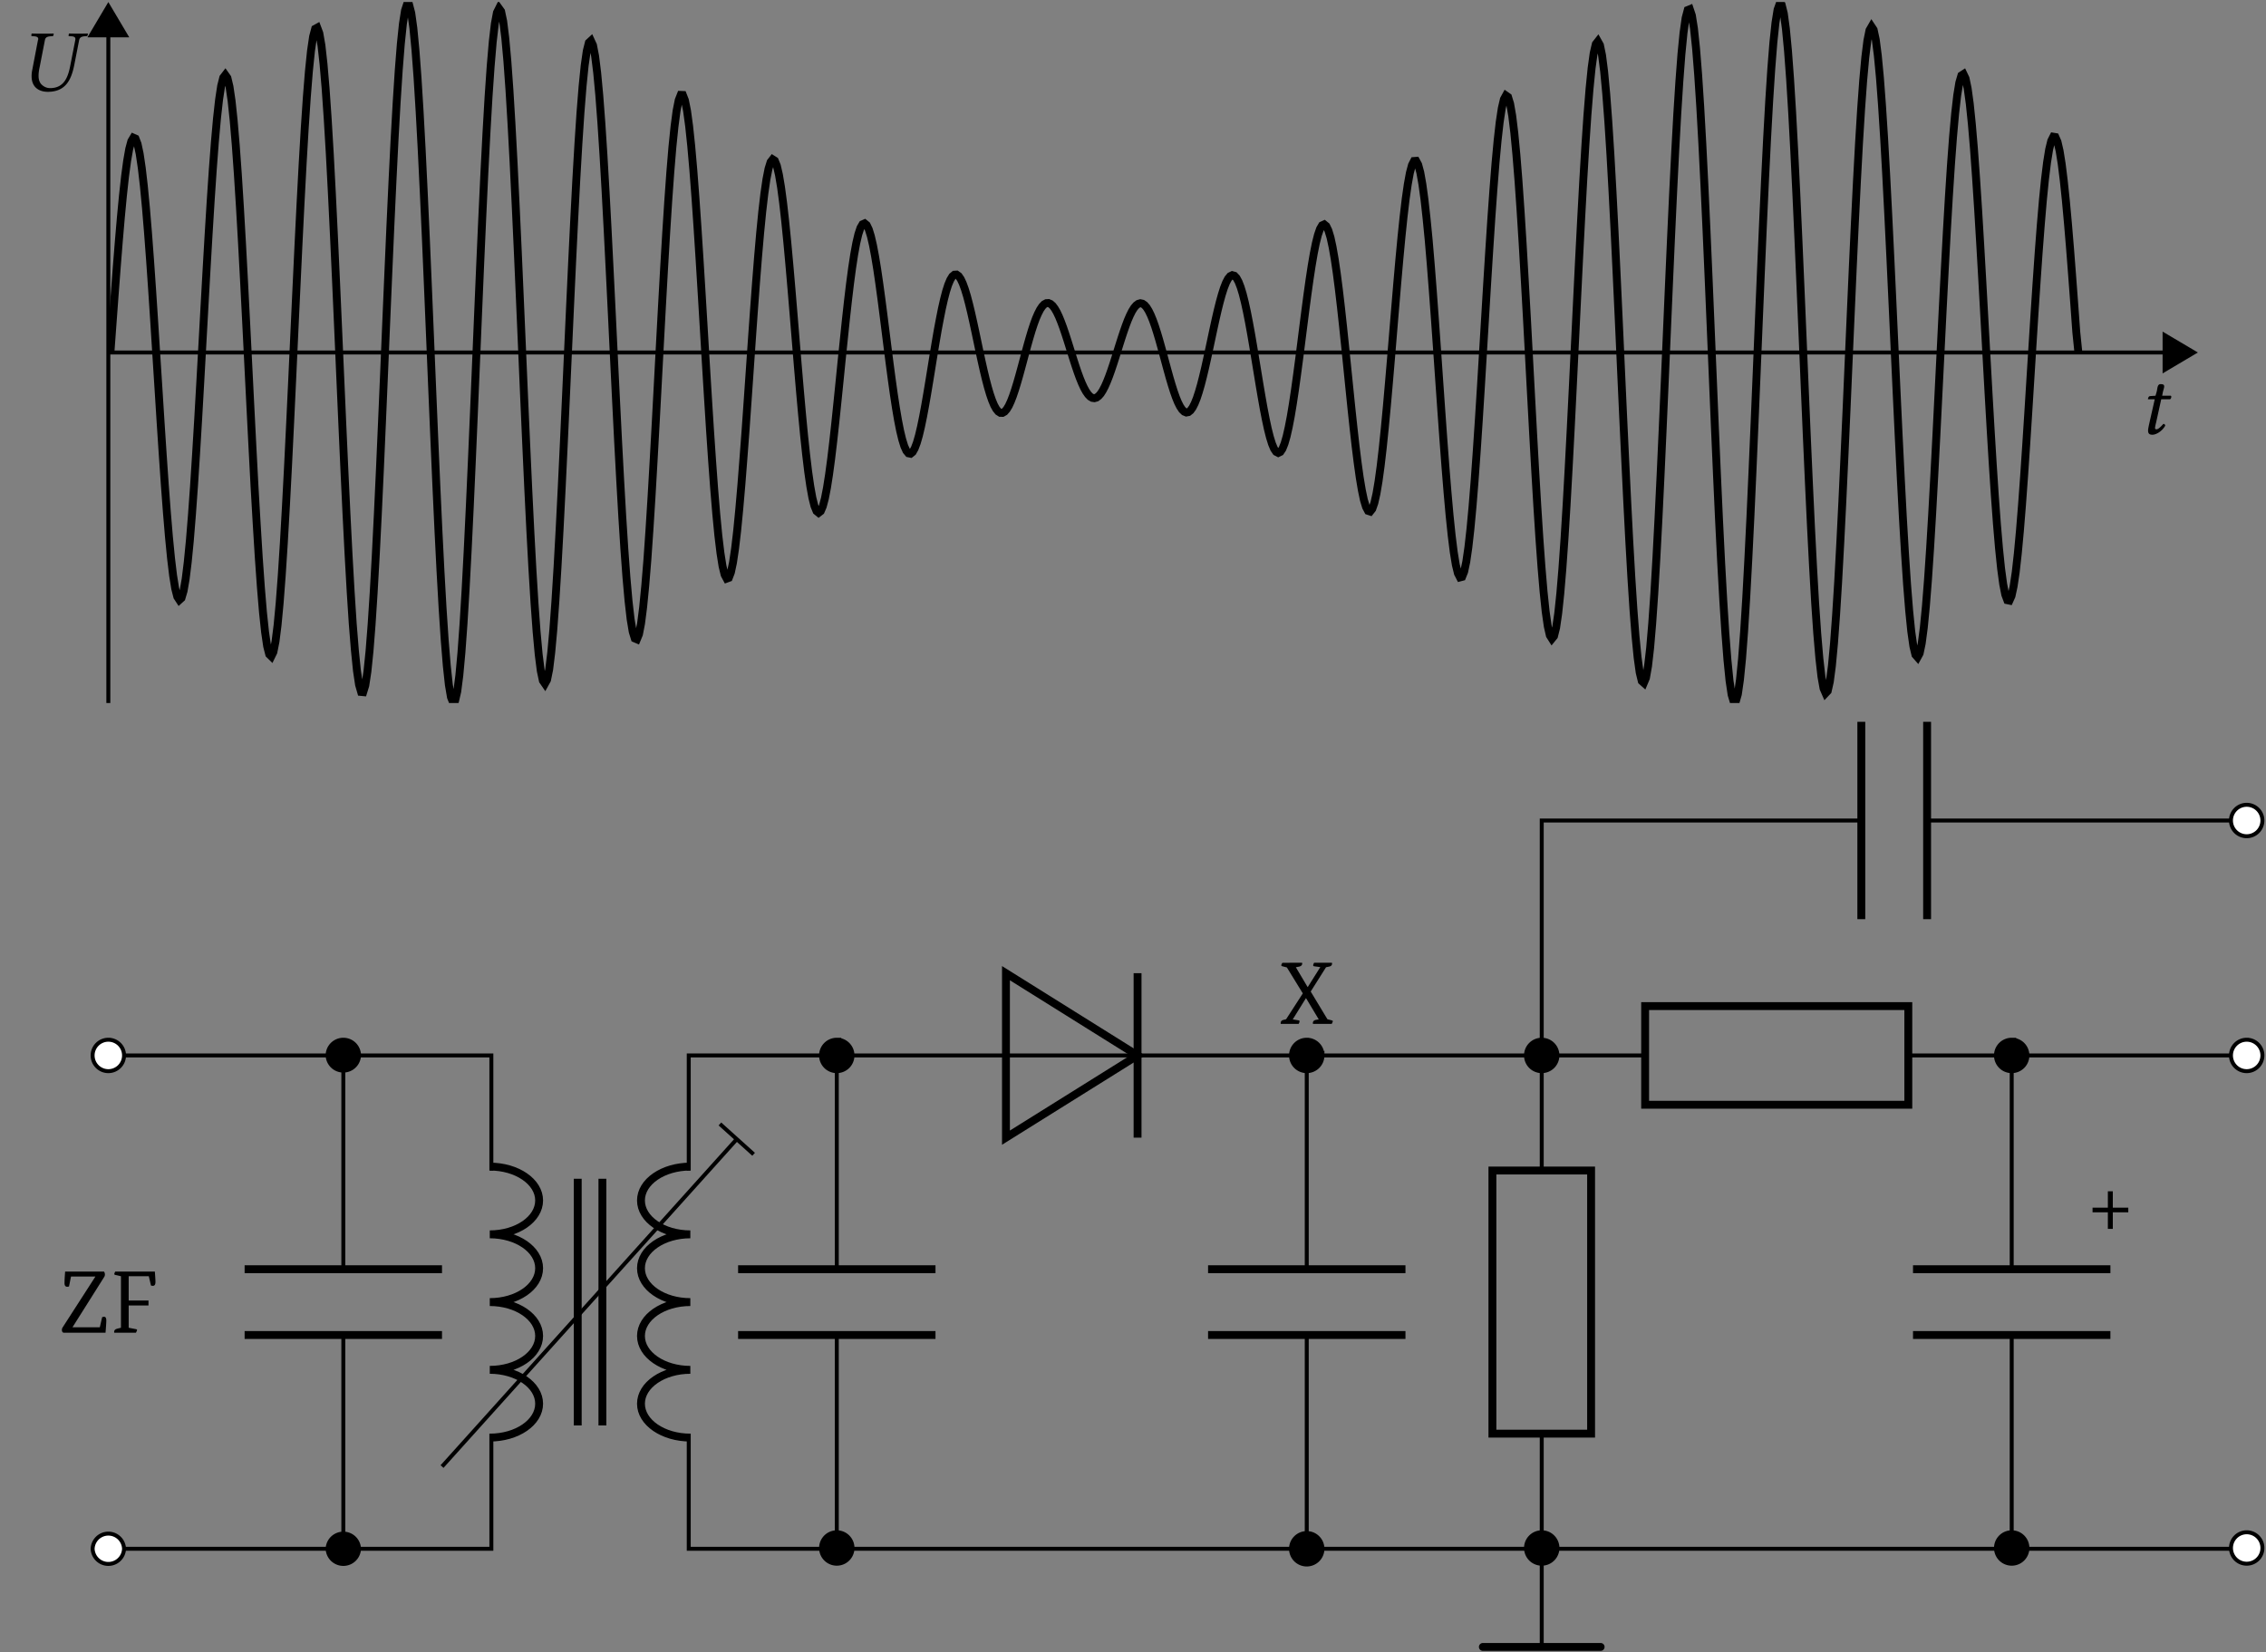<svg xmlns="http://www.w3.org/2000/svg" xmlns:xlink="http://www.w3.org/1999/xlink" width="228.837" height="166.876"><rect width="100%" height="100%" fill="#808080" stroke="none"/><defs><clipPath id="a"><path d="M10.941.2h211.02v70.812H10.94Zm0 0"/></clipPath><clipPath id="g"><path d="M225 105h3.672v4H225Zm0 0"/></clipPath><clipPath id="h"><path d="M219 99h9.672v15H219Zm0 0"/></clipPath><clipPath id="i"><path d="M155 156h1v10.754h-1Zm0 0"/></clipPath><clipPath id="j"><path d="M149 165h14v1.754h-14Zm0 0"/></clipPath><clipPath id="k"><path d="M225 154h3.672v5H225Zm0 0"/></clipPath><clipPath id="l"><path d="M219 149h9.672v15H219Zm0 0"/></clipPath><clipPath id="n"><path d="M225 81h3.672v4H225Zm0 0"/></clipPath><clipPath id="o"><path d="M219 75h9.672v16H219Zm0 0"/></clipPath><path id="b" d="m.938-3.844-.47.031c-.171 0-.234.079-.25.157a.5.5 0 0 0-.046.14c0 .032.031.032.062.032H.86L.313-1.062C.25-.766.188-.5.188-.328c0 .328.156.422.437.422.406 0 1-.375 1.297-.922C1.89-.953 1.828-1 1.734-1c-.421.469-.578.547-.718.547C.984-.453.89-.47.89-.578c0-.078.03-.25.109-.563l.516-2.343h.89c.094-.047.188-.282.078-.36H1.61l.079-.406c.046-.156.125-.422.125-.531 0-.157-.079-.235-.36-.235-.328 0-.312.391-.39.735Zm0 0"/><path id="c" d="M1.828.094c1.766 0 2.375-1.14 2.688-2.735L5-5.109c.047-.25.188-.375.547-.407l.234-.015c.032 0 .063-.032.078-.078l.032-.172-.016-.016c-.406.016-.75.016-.953.016-.188 0-.531 0-.938-.016l-.015.016-.031.172c-.016.046.015.078.046.078l.235.015c.281.016.406.094.406.282 0 .046-.016.093-.016.125l-.515 2.625c-.203 1-.563 2.203-2.016 2.203-.406 0-.719-.188-.937-.438C.953-.969.906-1.25.906-1.53s.047-.594.11-.875l.53-2.719c.048-.25.188-.36.548-.39l.219-.016c.046 0 .078-.032.093-.078l.031-.172-.015-.016c-.406.016-.766.016-1.11.016-.343 0-.671 0-1.078-.016l-.03.016-.032.172c0 .046.031.078.062.078l.22.015c.28.016.421.094.421.282 0 .03-.016.062-.031.109L.266-2.109a3 3 0 0 0-.063.625c0 1.28.953 1.578 1.625 1.578m0 0"/><path id="d" d="M3.656-5.656v-.016H1.203l-.203 1a.5.5 0 0 1-.187.031q-.268 0-.266-.375 0-.387.062-1.156h3.922a.49.49 0 0 1 0 .578L1.36-.562v.015h2.75l.235-1.015a.44.44 0 0 1 .203-.047q.217 0 .219.375c0 .218-.028.632-.079 1.234H.438Q.28-.06.282-.281q0-.123.063-.235Zm0 0"/><path id="e" d="M4.516-6.172c.039.5.062.852.062 1.047 0 .262-.086.39-.25.39a.6.6 0 0 1-.203-.03l-.219-.938H1.875v2.453h2v.5h-2V-.5l.719.14q.124.018.125.094c0 .032-.04.121-.11.266H.422a.16.16 0 0 1-.016-.078Q.404-.324.72-.406L1.094-.5v-5.203l-.547-.125c-.086-.02-.125-.05-.125-.094q0-.075.094-.25Zm0 0"/><path id="f" d="M2.203-6.172a.2.2 0 0 1 .016.078q-.001.236-.313.313l-.328.062 1.188 2h.015l1.266-2.015-.594-.079c-.086-.007-.125-.046-.125-.109q0-.075.094-.25h1.797c.008.024.015.047.015.078q0 .253-.312.313l-.297.062-1.547 2.453L4.766-.469l.422.11q.124.034.125.093c0 .032-.04.121-.11.266h-1.89a.16.16 0 0 1-.016-.078c0-.176.101-.285.312-.328l.282-.047-1.282-2.14h-.015L1.266-.454l.562.094q.124.017.125.093A.6.6 0 0 1 1.86 0H.047v-.078q0-.264.297-.328l.25-.063 1.687-2.61-1.61-2.624-.437-.11C.148-5.831.11-5.866.11-5.921q0-.075.11-.25Zm0 0"/><path id="m" d="M2.484-3.031h1.563v.469H2.484v1.671h-.5v-1.671H.438v-.47h1.546v-1.655h.5Zm0 0"/></defs><path fill="none" stroke="#000" stroke-miterlimit="10" stroke-width=".399" d="M10.941 35.605h207.551"/><path stroke="#000" stroke-miterlimit="10" stroke-width=".399" d="m221.566 35.605-2.972-1.761v3.523Zm0 0"/><path fill="none" stroke="#000" stroke-miterlimit="10" stroke-width=".399" d="M10.941 71.012V3.668"/><path stroke="#000" stroke-miterlimit="10" stroke-width=".399" d="M10.941.598 9.18 3.57h3.523Zm0 0"/><g clip-path="url(#a)"><path fill="none" stroke="#000" stroke-miterlimit="10" stroke-width=".796" d="m11.152 35.605.211-2.882.211-2.868.211-2.789.211-2.656.211-2.465.211-2.215.21-1.917.212-1.575.21-1.195.212-.785.21-.352.212.094.21.543.211.988.211 1.422.211 1.828.211 2.203.211 2.54.211 2.82.211 3.05.211 3.223.211 3.324.215 3.36.21 3.328.212 3.223.21 3.05.212 2.817.21 2.511.211 2.16.211 1.755.211 1.304.211.828.211.325.211-.192.211-.707.211-1.215.21-1.703.212-2.16.21-2.582.212-2.95.21-3.261.212-3.512.21-3.687.211-3.785.211-3.817.211-3.754.211-3.625.211-3.414.211-3.129.211-2.777.211-2.363.211-1.899.21-1.386.212-.844.21-.274.212.301.21.883.212 1.441.21 1.985.211 2.488.211 2.941.211 3.34.211 3.672.211 3.934.211 4.113.211 4.207.211 4.215.211 4.137.21 3.972.216 3.723.21 3.39.212 2.993.21 2.523.212 2.004.21 1.434.211.828.211.207.211-.43.211-1.054.211-1.668.211-2.247.211-2.785.211-3.273.21-3.688.212-4.035.21-4.3.212-4.473.21-4.563.212-4.547.21-4.449.211-4.25.211-3.96.211-3.595.211-3.144.211-2.633.211-2.058.211-1.442.211-.793.211-.117.21.559.212 1.222.21 1.875.212 2.485.21 3.046.212 3.547.21 3.98.211 4.329.211 4.594.211 4.758.211 4.828.211 4.8.211 4.672.211 4.442.211 4.125.211 3.718.21 3.235.216 2.68.21 2.07.212 1.41.21.727.211.02.211-.688.211-1.383.211-2.051.211-2.68.211-3.254.211-3.761.211-4.196.211-4.543.21-4.793.212-4.953.21-5 .212-4.953.21-4.8.212-4.544.21-4.199.211-3.762.211-3.25.211-2.667.211-2.032.211-1.347.211-.641.211.086.211.809.211 1.515.21 2.192.212 2.824.21 3.398.212 3.906.21 4.325.212 4.664.21 4.898.211 5.04.211 5.07.211 5 .211 4.824.211 4.55.211 4.184.211 3.727.211 3.191.211 2.598.21 1.945.212 1.254.215.535.21-.191.212-.918.21-1.617.211-2.29.211-2.91.211-3.472.211-3.961.211-4.367.211-4.68.211-4.902.211-5.02.211-5.031.21-4.942.212-4.746.21-4.457.212-4.078.21-3.61.212-3.07.21-2.468.211-1.82.211-1.133.211-.422.211.293.211 1 .211 1.687.211 2.332.211 2.934.21 3.472.212 3.93.21 4.317.212 4.601.21 4.797.212 4.894.21 4.883.212 4.778.21 4.574.211 4.273.211 3.883.211 3.422.211 2.887.211 2.297.211 1.66.211.992.21.305.212-.383.215-1.059.21-1.715.212-2.328.21-2.89.211-3.391.211-3.82.211-4.168.211-4.426.211-4.594.211-4.668.211-4.64.211-4.52.211-4.305.21-4.004.212-3.625.21-3.168.212-2.652.21-2.082.212-1.473.21-.84.211-.195.211.457.211 1.09.211 1.7.211 2.265.211 2.785.211 3.238.211 3.63.211 3.937.21 4.164.212 4.3.21 4.348.212 4.309.21 4.18.212 3.96.21 3.669.211 3.3.211 2.868.211 2.375.211 1.843.211 1.274.211.683.211.09.211-.512.211-1.086.21-1.64.212-2.156.215-2.618.21-3.023.212-3.367.21-3.633.211-3.82.211-3.934.211-3.96.211-3.907.211-3.77.211-3.562.211-3.277.211-2.934.21-2.527.212-2.075.21-1.586.212-1.07.21-.535.212.008.21.539.212 1.055.21 1.542.211 1.997.211 2.402.211 2.754.211 3.047.211 3.27.211 3.421.211 3.508.21 3.516.212 3.453.21 3.32.212 3.117.21 2.856.212 2.535.21 2.172.212 1.761.21 1.329.211.867.211.394.211-.078.211-.547.211-.992.211-1.414.211-1.8.21-2.15.212-2.44.21-2.684.216-2.867.21-2.985.212-3.047.21-3.039.211-2.968.211-2.844.211-2.656.211-2.418.211-2.137.211-1.809.211-1.457.211-1.074.21-.676.212-.273.21.133.212.523.21.906.212 1.262.21 1.578.211 1.867.211 2.106.211 2.3.211 2.442.211 2.531.211 2.57.211 2.555.211 2.485.211 2.363.21 2.2.212 1.987.21 1.746.212 1.465.21 1.164.212.84.21.512.211.172.211-.164.211-.492.211-.797.211-1.086.211-1.348.211-1.57.211-1.766.211-1.914.21-2.02.212-2.085.21-2.106.216-2.082.21-2.016.211-1.91.211-1.765.211-1.586.211-1.383.211-1.152.211-.899.211-.64.211-.364.211-.093.21.171.212.438.21.68.212.91.21 1.11.212 1.284.21 1.434.211 1.543.211 1.625.211 1.668.211 1.676.211 1.648.211 1.586.211 1.5.211 1.375.211 1.234.21 1.063.212.879.21.68.212.468.21.254.212.043.21-.168.211-.375.211-.559.211-.734.211-.89.211-1.024.211-1.129.211-1.215.211-1.27.211-1.3.21-1.297.212-1.277.21-1.223.216-1.148.21-1.055.212-.934.21-.804.211-.66.211-.504.211-.344.211-.176.211-.012.211.149.211.305.211.449.21.578.212.695.21.797.212.879.21.937.212.98.421 2 .211.977.211.938.211.879.211.805.211.714.211.614.211.504.211.379.21.257.212.133.21.004.212-.121.21-.238.212-.352.21-.453.211-.543.211-.625.211-.687.211-.735.211-.77.211-.785.211-.789.211-.773.211-.742.21-.703.212-.645.21-.574.216-.496.21-.41.211-.313.211-.219.211-.113.211-.012.211.09.211.184.211.281.211.367.211.442.21.515.212.57.21.614.212.652.21.668.212.68.21.668.211.652.211.621.211.575.211.519.211.457.211.383.211.3.211.22.211.124.21.032.212-.059.21-.156.212-.238.21-.329.212-.406.21-.476.211-.536.211-.59.211-.628.211-.657.211-.671.211-.676.211-.664.211-.637.211-.602.21-.554.212-.489.21-.421.212-.34.215-.25.21-.156.211-.06.211.044.211.144.211.243.211.343.211.434.211.516.211.593.21.657.212.71.21.75.212.774.21.781.212.778.21.757.212.715.21.664.211.598.211.516.211.418.211.316.211.203.211.086.211-.04.21-.167.212-.293.21-.414.212-.527.21-.641.212-.734.21-.825.212-.886.21-.946.211-.976.211-.992.211-.989.211-.96.211-.915.211-.847.211-.762.21-.66.212-.54.21-.402.212-.257.21-.102.216.059.21.222.211.387.211.543.211.695.211.84.211.961.211 1.074.211 1.16.211 1.23.21 1.274.212 1.29.21 1.28.212 1.247.21 1.183.212 1.09.21.98.211.84.211.68.211.504.211.309.211.109.211-.102.211-.312.211-.527.211-.73.21-.927.212-1.105.21-1.262.212-1.406.21-1.512.212-1.597.21-1.645.211-1.66.211-1.645.211-1.593.211-1.5.211-1.383.211-1.23.211-1.048.211-.836.211-.609.21-.36.212-.097.21.172.212.441.215.707.21.97.211 1.206.211 1.434.211 1.629.211 1.797.211 1.93.211 2.023.211 2.078.211 2.086.21 2.058.212 1.98.21 1.86.212 1.7.21 1.5.212 1.265.21 1 .212.707.21.395.211.07.211-.266.211-.601.211-.93.211-1.246.211-1.535.211-1.809.21-2.039.212-2.234.21-2.387.212-2.492.21-2.547.212-2.55.21-2.497.211-2.39.211-2.235.211-2.031.211-1.778.211-1.48.211-1.156.211-.793.211-.414.211-.016.21.387.212.789.21 1.18.212 1.55.21 1.895.216 2.207.21 2.48.211 2.7.211 2.867.211 2.98.211 3.032.211 3.015.211 2.945.211 2.805.211 2.606.21 2.351.212 2.043.21 1.684.212 1.293.21.86.212.41.21-.055.211-.528.211-.996.211-1.45.211-1.874.211-2.266.211-2.62.211-2.927.211-3.164.211-3.351.21-3.461.212-3.504.21-3.477.212-3.37.21-3.196.212-2.957.21-2.649.211-2.28.211-1.864.211-1.398.211-.907.211-.386.211.148.211.687.211 1.215.211 1.723.21 2.2.212 2.64.21 3.023.212 3.356.21 3.613.215 3.805.211 3.914.211 3.945.211 3.895.211 3.761.211 3.551.211 3.266.211 2.902.211 2.484.21 2.004.212 1.48.21.923.212.336.21-.258.212-.852.21-1.433.211-1.996.211-2.512.211-2.988.211-3.403.211-3.75.211-4.02.211-4.214.211-4.317.211-4.332.21-4.257.212-4.094.21-3.848.212-3.515.21-3.106.212-2.637.21-2.101.211-1.524.211-.906.211-.27.211.376.211 1.023.211 1.648.211 2.247.211 2.796.211 3.301.21 3.73.212 4.09.21 4.368.212 4.554.21 4.649.212 4.644.214 4.547.211 4.352.211 4.07.211 3.7.211 3.245.211 2.73.211 2.153.211 1.528.211.863.21.187.212-.504.21-1.183.212-1.844.21-2.465.212-3.043.21-3.554.211-4 .211-4.364.211-4.632.211-4.813.211-4.89.211-4.872.211-4.746.211-4.523.211-4.207.21-3.805.212-3.316.21-2.766.212-2.152.21-1.489.212-.8.21-.086.211.629.211 1.328.211 2.008.211 2.648.211 3.23.211 3.747.211 4.191.211 4.547.211 4.812.21 4.973.212 5.035.21 4.992.212 4.848.21 4.598.212 4.257.214 3.829.211 3.316.211 2.734.211 2.102.211 1.418.211.71.211-.019.211-.742.21-1.457.212-2.133.21-2.773.212-3.356.21-3.867.212-4.293.21-4.64.211-4.887.211-5.031.211-5.075.211-5.007.211-4.844.211-4.574.211-4.22.211-3.765.211-3.242.21-2.648.212-2.004.21-1.313.212-.601.21.12.212.848.21 1.547.211 2.219.211 2.844.211 3.406.211 3.898.211 4.313.211 4.629.211 4.86.211 4.98.211 5.004.21 4.918.212 4.738.21 4.457.212 4.082.21 3.629.212 3.097.214 2.508.211 1.864.211 1.187.211.484.211-.222.211-.93.211-1.605.211-2.254.21-2.848.212-3.383.21-3.851.212-4.23.21-4.524.212-4.727.21-4.828.212-4.824.21-4.73.211-4.532.211-4.246.211-3.871.211-3.418.211-2.895.211-2.316.211-1.695.21-1.035.212-.368.21.317.212.98.21 1.625.212 2.235.21 2.793.212 3.289.21 3.715.211 4.062.211 4.324.211 4.496.211 4.575.211 4.554.211 4.446.211 4.242.21 3.953.212 3.586.21 3.144.212 2.645.21 2.09.212 1.5.21.879.215.246.211-.387.211-1.012.211-1.601.211-2.164.211-2.672.211-3.125.211-3.504.21-3.817.212-4.039.21-4.18.212-4.234.21-4.203.212-4.082.21-3.879.211-3.597.211-3.243.211-2.828.211-2.351.211-1.84.211-1.29.211-.718.211-.137.211.442.21 1.008.212 1.543.21 2.043.212 2.496.21 2.894.212 3.23.21 3.497.211 3.683.211 3.797.211 3.828.211 3.785.211 3.657.211 3.46.211 3.192.211 2.863.211 2.473.21 2.043.212 1.574.21 1.074.212.563.21.043.212-.473.21-.972.215-1.446.211-1.883.211-2.273.211-2.617.211-2.903.211-3.125.211-3.273.21-3.363.212-3.375.21-3.317.212-3.195.21-3.004.212-2.762.21-2.457.211-2.109.211-1.723.211-1.308.211-.867.211-.418.211.035.211.48.211.91.211 1.317.21 1.687.212 2.02.21 2.3.212 2.54.21 2.715.212 2.835.21 2.895.211 2.062"/></g><use xlink:href="#b" x="216.741" y="43.817"/><use xlink:href="#c" x="2.989" y="9.181"/><path fill="none" stroke="#000" stroke-linejoin="bevel" stroke-miterlimit="10" stroke-width=".796" d="M49.46 117.836c2.755 0 4.985 1.535 4.985 3.422 0 1.89-2.23 3.422-4.984 3.422 2.754 0 4.984 1.535 4.984 3.422 0 1.89-2.23 3.421-4.984 3.421 2.754 0 4.984 1.536 4.984 3.422 0 1.89-2.23 3.422-4.984 3.422 2.754 0 4.984 1.531 4.984 3.422 0 1.89-2.23 3.422-4.984 3.422M69.715 145.21c-2.754 0-4.985-1.53-4.985-3.421s2.23-3.422 4.985-3.422c-2.754 0-4.985-1.531-4.985-3.422 0-1.886 2.23-3.422 4.985-3.422-2.754 0-4.985-1.53-4.985-3.421 0-1.887 2.23-3.422 4.985-3.422-2.754 0-4.985-1.532-4.985-3.422 0-1.887 2.23-3.422 4.985-3.422"/><path fill="none" stroke="#000" stroke-miterlimit="10" stroke-width=".399" d="M34.672 106.61h14.95v11.624m0 26.578v11.63h-14.95m49.832-49.833h-14.95v11.625m0 26.578v11.63h14.95"/><path fill="none" stroke="#000" stroke-miterlimit="10" stroke-width=".796" d="M60.836 143.984v-24.918m-2.492 24.918v-24.918"/><path fill="none" stroke="#000" stroke-miterlimit="10" stroke-width=".399" d="m44.64 148.137 29.7-33"/><path fill="none" stroke="#000" stroke-miterlimit="10" stroke-width=".399" d="m72.703 113.531 3.402 3.063"/><path fill="none" stroke="#000" stroke-miterlimit="10" stroke-width=".399" d="M34.672 106.61v21.593m0 6.645v21.593"/><path fill="none" stroke="#000" stroke-miterlimit="10" stroke-width=".796" d="M44.637 128.203H24.703m19.934 6.645H24.703"/><path stroke="#000" stroke-miterlimit="10" stroke-width=".399" d="M36.258 106.61c0-.88-.711-1.587-1.586-1.587s-1.586.707-1.586 1.586a1.587 1.587 0 0 0 3.172 0ZM36.258 156.441a1.587 1.587 0 0 0-3.172 0 1.587 1.587 0 0 0 3.172 0Zm0 0"/><path fill="none" stroke="#000" stroke-miterlimit="10" stroke-width=".399" d="M34.672 106.61H22.805m0 0H10.94"/><path fill="#FFF" stroke="#000" stroke-miterlimit="10" stroke-width=".399" d="M12.527 106.61c0-.88-.71-1.587-1.586-1.587a1.587 1.587 0 1 0 1.586 1.586Zm0 0"/><path fill="none" stroke="#000" stroke-miterlimit="10" stroke-width=".399" d="M34.672 156.441H22.805m0 0H10.94"/><path fill="#FFF" stroke="#000" stroke-miterlimit="10" stroke-width=".399" d="M12.527 156.441a1.587 1.587 0 0 0-3.172 0 1.587 1.587 0 0 0 3.172 0Zm0 0"/><use xlink:href="#d" x="5.969" y="134.615"/><use xlink:href="#e" x="11.121" y="134.615"/><path fill="none" stroke="#000" stroke-miterlimit="10" stroke-width=".399" d="M84.504 106.61v21.593m0 6.645v21.593"/><path fill="none" stroke="#000" stroke-miterlimit="10" stroke-width=".796" d="M94.473 128.203H74.539m19.934 6.645H74.539"/><path stroke="#000" stroke-miterlimit="10" stroke-width=".399" d="M86.09 106.61c0-.88-.707-1.587-1.586-1.587a1.587 1.587 0 1 0 1.586 1.586ZM86.09 156.441a1.587 1.587 0 1 0-3.17.002 1.587 1.587 0 0 0 3.17-.002Zm0 0"/><path fill="none" stroke="#000" stroke-miterlimit="10" stroke-width=".399" d="M84.504 106.61h17.086m13.289 0h28.953m0 0h22.305m26.578 0h22.308m0 0h11.864"/><path fill="none" stroke="#000" stroke-miterlimit="10" stroke-width=".796" d="m114.879 106.61-13.29-8.31v16.614Zm0 0"/><path fill="none" stroke="#000" stroke-miterlimit="10" stroke-width=".399" d="M114.879 106.61h-13.29"/><path fill="none" stroke="#000" stroke-miterlimit="10" stroke-width=".796" d="M114.879 114.914V98.301"/><path stroke="#000" stroke-miterlimit="10" stroke-width=".399" d="M133.55 106.61c0-.88-.706-1.587-1.585-1.587a1.587 1.587 0 1 0 1.586 1.586Zm0 0"/><use xlink:href="#f" x="129.286" y="103.421"/><path stroke="#000" stroke-miterlimit="10" stroke-width=".399" d="M157.281 106.61c0-.88-.707-1.587-1.586-1.587a1.587 1.587 0 1 0 1.586 1.586Zm0 0"/><path fill="none" stroke="#000" stroke-miterlimit="10" stroke-width=".796" d="M166.137 101.625h26.578v9.965h-26.578Zm0 0"/><path stroke="#000" stroke-miterlimit="10" stroke-width=".399" d="M204.742 106.61c0-.88-.707-1.587-1.586-1.587a1.587 1.587 0 1 0 1.586 1.586Zm0 0"/><g clip-path="url(#g)"><path fill="#FFF" d="M228.473 106.61c0-.88-.707-1.587-1.586-1.587a1.587 1.587 0 1 0 1.586 1.586m0 0"/></g><g clip-path="url(#h)"><path fill="none" stroke="#000" stroke-miterlimit="10" stroke-width=".399" d="M228.473 106.61c0-.88-.707-1.587-1.586-1.587a1.587 1.587 0 1 0 1.586 1.586Zm0 0"/></g><path fill="none" stroke="#000" stroke-miterlimit="10" stroke-width=".399" d="M84.504 156.441h23.73m0 0h35.598m0 0h35.594m0 0h35.597m0 0h11.864"/><path stroke="#000" stroke-miterlimit="10" stroke-width=".399" d="M133.55 156.441c0-.875-.706-1.586-1.585-1.586a1.587 1.587 0 1 0 1.586 1.586ZM157.281 156.441a1.587 1.587 0 1 0-3.17.002 1.587 1.587 0 0 0 3.17-.002Zm0 0"/><g clip-path="url(#i)"><path fill="none" stroke="#000" stroke-miterlimit="10" stroke-width=".399" d="M155.695 156.441v9.914"/></g><g clip-path="url(#j)"><path fill="none" stroke="#000" stroke-linecap="round" stroke-miterlimit="10" stroke-width=".796" d="M149.75 166.355h11.894"/></g><path stroke="#000" stroke-miterlimit="10" stroke-width=".399" d="M204.742 156.441a1.587 1.587 0 1 0-3.17.002 1.587 1.587 0 0 0 3.17-.002Zm0 0"/><g clip-path="url(#k)"><path fill="#FFF" d="M228.473 156.441a1.587 1.587 0 1 0-3.17.002 1.587 1.587 0 0 0 3.17-.002m0 0"/></g><g clip-path="url(#l)"><path fill="none" stroke="#000" stroke-miterlimit="10" stroke-width=".399" d="M228.473 156.441a1.587 1.587 0 1 0-3.17.002 1.587 1.587 0 0 0 3.17-.002Zm0 0"/></g><path fill="none" stroke="#000" stroke-miterlimit="10" stroke-width=".399" d="M131.965 106.61v21.593m0 6.645v21.593"/><path fill="none" stroke="#000" stroke-miterlimit="10" stroke-width=".796" d="M141.934 128.203H122m19.934 6.645H122"/><path fill="none" stroke="#000" stroke-miterlimit="10" stroke-width=".399" d="M155.695 106.61v11.624m0 26.578v11.63"/><path fill="none" stroke="#000" stroke-miterlimit="10" stroke-width=".796" d="M150.715 144.812v-26.578h9.965v26.578Zm0 0"/><path fill="none" stroke="#000" stroke-miterlimit="10" stroke-width=".399" d="M203.156 106.61v21.593m0 6.645v21.593"/><path fill="none" stroke="#000" stroke-miterlimit="10" stroke-width=".796" d="M213.125 128.203H193.19m19.934 6.645H193.19"/><use xlink:href="#m" x="210.883" y="125.016"/><path fill="none" stroke="#000" stroke-miterlimit="10" stroke-width=".399" d="M155.695 106.61V94.741m0 0V82.88h32.274m6.644 0h32.274"/><path fill="none" stroke="#000" stroke-miterlimit="10" stroke-width=".796" d="M187.969 72.91v19.934m6.644-19.934v19.934"/><g clip-path="url(#n)"><path fill="#FFF" d="M228.473 82.879c0-.879-.707-1.586-1.586-1.586a1.587 1.587 0 1 0 1.586 1.586m0 0"/></g><g clip-path="url(#o)"><path fill="none" stroke="#000" stroke-miterlimit="10" stroke-width=".399" d="M228.473 82.879c0-.879-.707-1.586-1.586-1.586a1.587 1.587 0 1 0 1.586 1.586Zm0 0"/></g></svg>